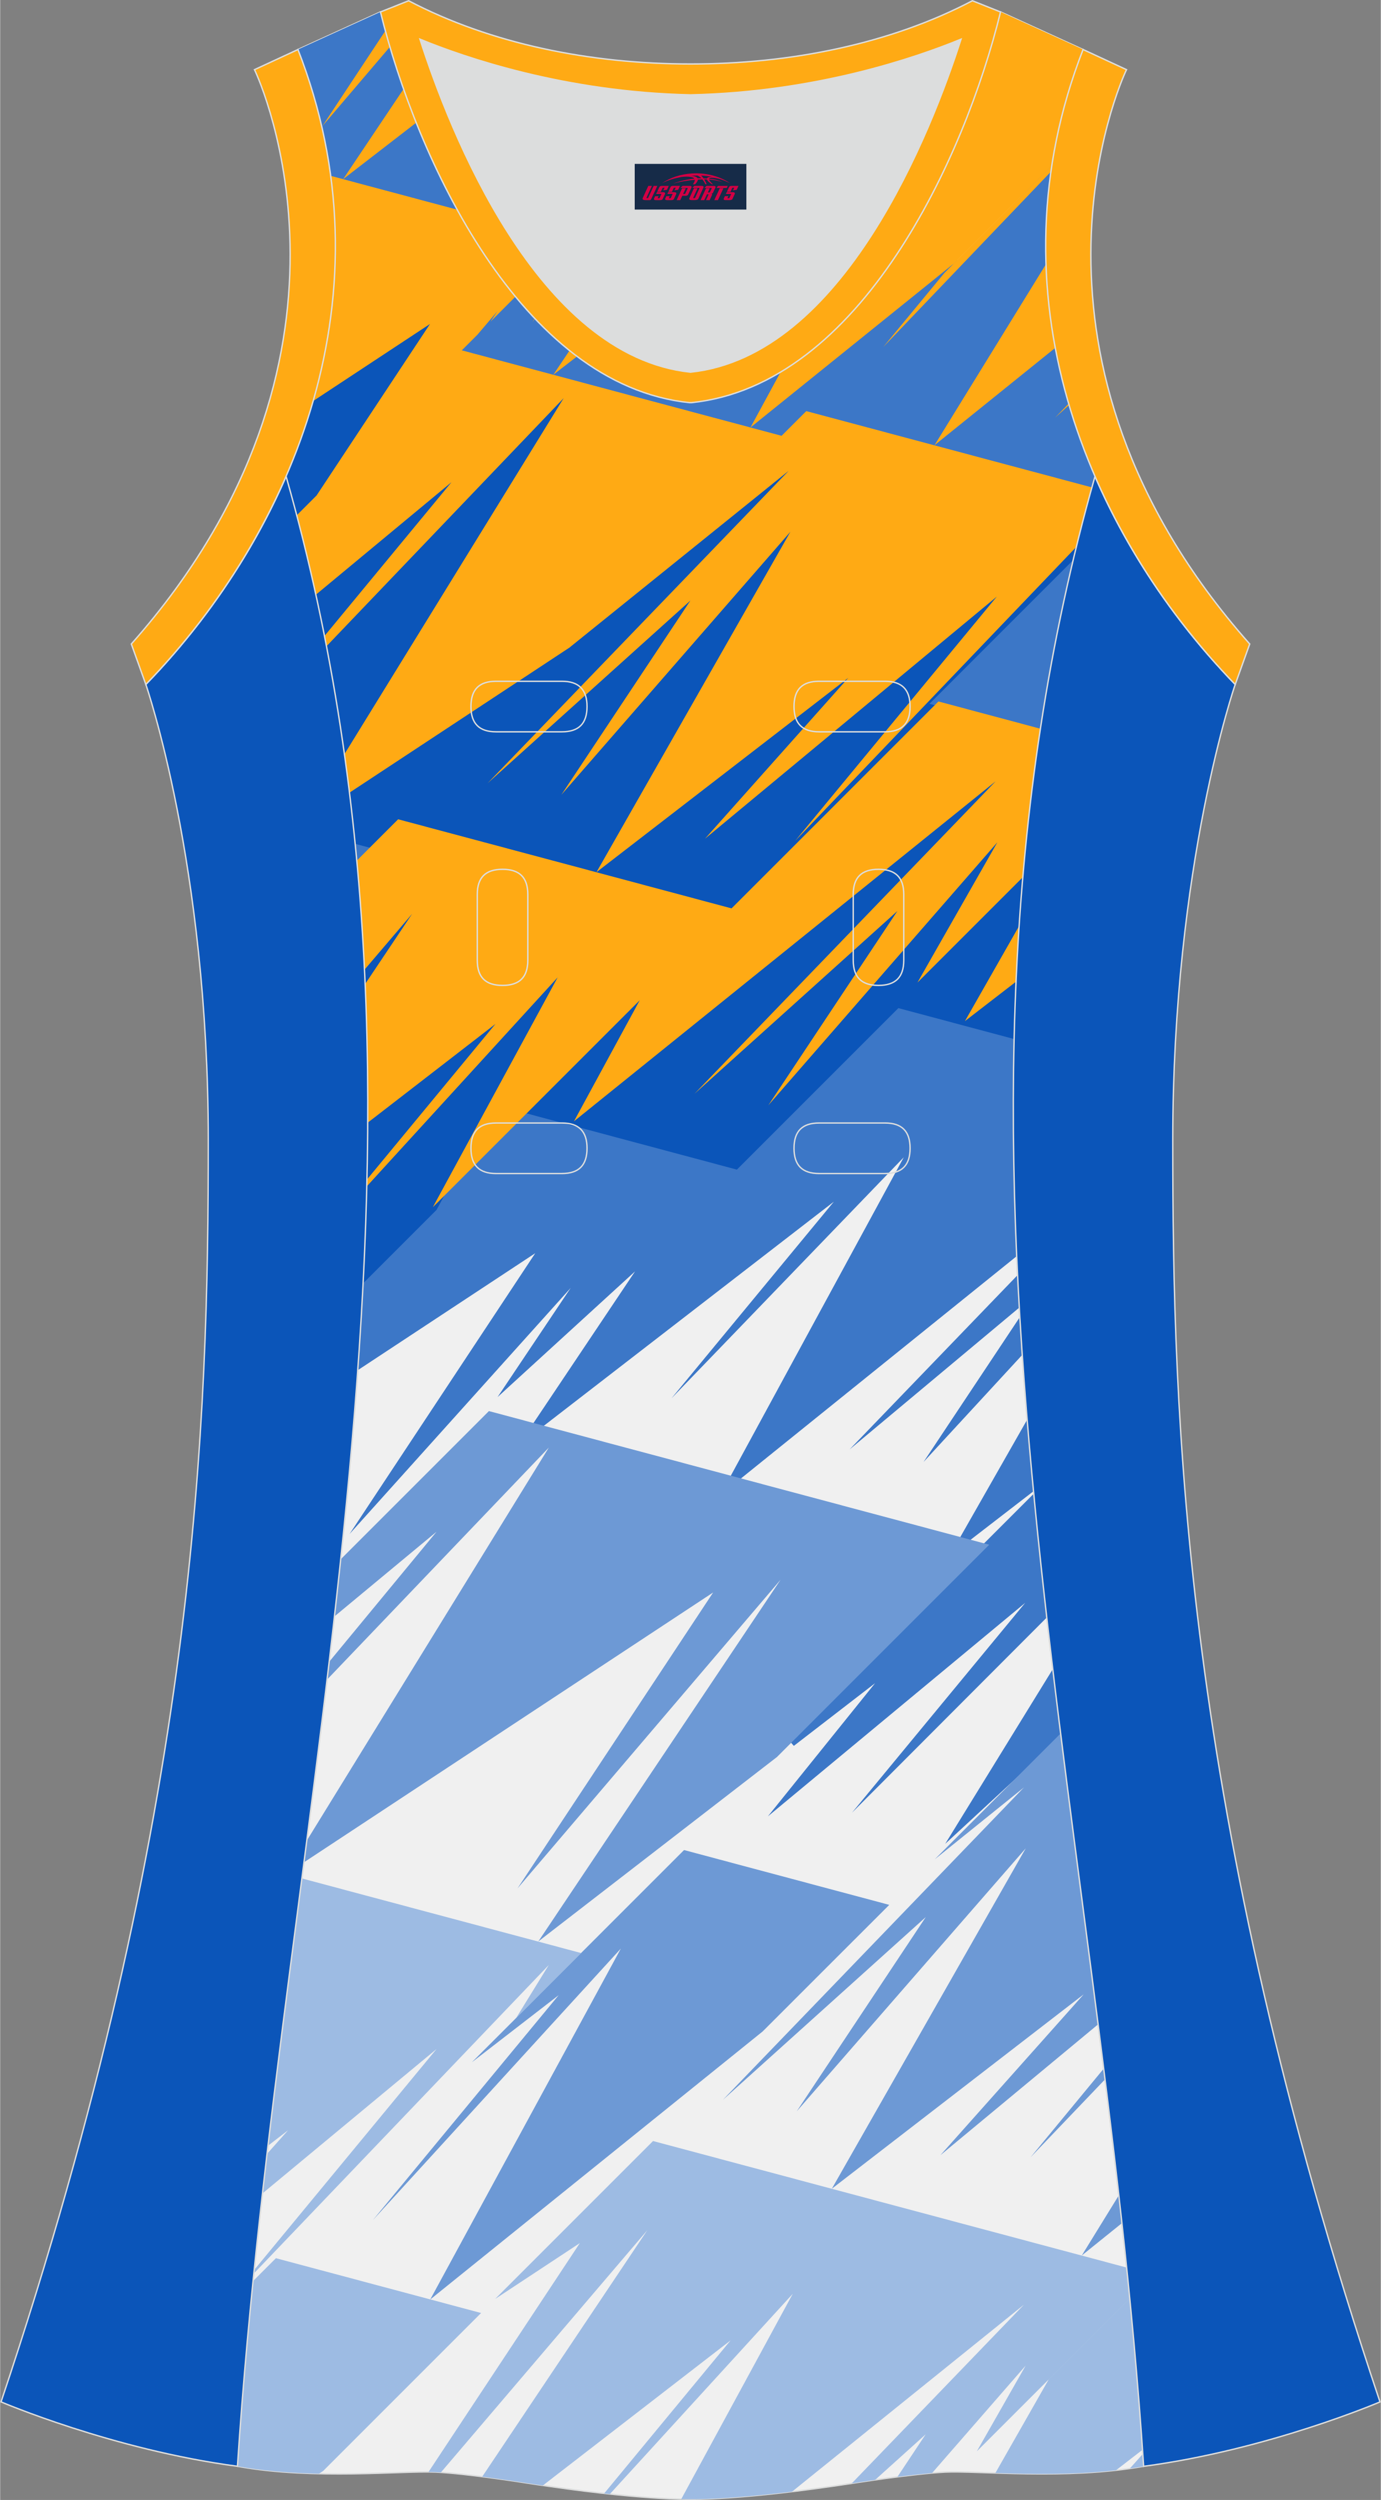 <?xml version="1.0" encoding="utf-8"?>
<!-- Generator: Adobe Illustrator 24.0.1, SVG Export Plug-In . SVG Version: 6.00 Build 0)  -->
<svg xmlns="http://www.w3.org/2000/svg" xmlns:xlink="http://www.w3.org/1999/xlink" version="1.1" id="图层_1" x="0px" y="0px" width="297.02px" height="537.6px" viewBox="0 0 296.76 537.26" enable-background="new 0 0 296.76 537.26" xml:space="preserve">
<rect x="0" y="0" width="296.76" height="537.26" fill="#808080" stroke="none"/>
<g>
	
		<path fill-rule="evenodd" clip-rule="evenodd" fill="#F0F0F0" stroke="#DCDDDD" stroke-width="0.3" stroke-miterlimit="22.926" d="   M148.38,537.1c0,0,10.9,0.27,34.96-3.45c0,0,12.73-2.03,19.78-2.38c7.05-0.34,26.08,1.74,42.65-1.25   c-9.3-142.63-51.32-284.01-10.46-427.64c-11.93-27.52-15.14-59.43-2.56-91.74l-17.73-8.08c-7.69,31.38-30.09,80.26-66.49,83.97   l-0.15-0.01l-0.15,0.01c-36.4-3.71-58.81-52.6-66.49-83.97l-17.73,8.08c12.58,32.31,9.37,64.22-2.56,91.74   c40.86,143.63-1.16,285.01-10.46,427.64c16.56,3,35.6,0.91,42.65,1.25s19.78,2.38,19.78,2.38   C137.49,537.38,148.38,537.1,148.38,537.1z"/>
	<g>
		<path fill-rule="evenodd" clip-rule="evenodd" fill="#3C77C7" d="M222.11,320.47l-18.07,13.94l16.7-29.31    C221.16,310.23,221.62,315.35,222.11,320.47L222.11,320.47z M219.69,291.17c-0.19-2.71-0.36-5.41-0.52-8.12l-20.7,31.14    L219.69,291.17L219.69,291.17z M219.06,281c-0.13-2.33-0.26-4.65-0.37-6.98l-36.11,37.47L219.06,281L219.06,281z M218.49,269.96    c-0.73-16.57-0.94-33.15-0.47-49.74l-25.57-7.45l-34.72,36.36l-44.09-11.78l-35.51,35.51c-0.34,7.21-0.78,14.42-1.3,21.63    l38.18-25.17l-39.9,60.33l47.52-52.87l-15.72,23.46l29.55-27.01l-25.05,37.39l67.78-52.37l-34.9,42.26l49.93-51.8l-39.45,72.61    L218.49,269.96L218.49,269.96z M228.62,377.95l-0.03,0.02l0.02-0.04L228.62,377.95L228.62,377.95z M228.03,373.23l-24.9,23.02    l23.12-37.54C226.83,363.55,227.42,368.39,228.03,373.23L228.03,373.23z M224.96,347.61c-1.01-8.87-1.95-17.74-2.8-26.61    l-52.8,52.8l1.23,1.4l17.46-13.47l-23.04,28.62l55.31-45.89l-37.23,45.1L224.96,347.61L224.96,347.61z M76.02,178.77    c0.26,2.5,0.51,4.99,0.73,7.49l5.73-5.73L76.02,178.77z"/>
		<path fill-rule="evenodd" clip-rule="evenodd" fill="#0B55B9" d="M123.83,242.13l-11.8-3.15l29.59-29.59l-15.04,27.68l87.49-70.53    l1.26,1.38l-45.82,47.55l23.33-21.02l1.33,1.15l-19.77,29.75l39.78-45.68l1.47,1.04l-13.97,24.51l18.28-18.28    c-0.42,4.77-0.78,9.54-1.08,14.3l-8.19,14.38l7.73-5.96c-0.21,4.55-0.37,9.09-0.48,13.64l-24.88-6.65l-34.71,34.71L123.83,242.13    L123.83,242.13z M229.78,124.04c0.64-2.82,1.31-5.64,2.02-8.46l-42.75,44.71l26.53-32.14l-1.28-1.28l-53.25,44.18l22.63-25.39    l-1.24-1.33l-50.93,39.3L171.18,114l-1.47-1.03l-39.78,45.68l19.77-29.75l-1.33-1.15l-23.33,21.01l45.82-47.54l-1.26-1.38    l-47.66,38.43l-0.07,0.07l-46.92,30.94c0.5,4.03,0.95,8.05,1.35,12.07l4.24,1.13l5.31-5.31l71.66,19.14L229.78,124.04    L229.78,124.04z M67.68,84.74l28.23-18.61l-27.11,41l-4.77,4.77c-0.82-3.17-1.67-6.35-2.58-9.52    C63.92,96.68,66.02,90.79,67.68,84.74L67.68,84.74z M66.25,120.86l0.09,0.36l0.12-0.13L66.25,120.86L66.25,120.86z M67.6,126.75    l29.48-24.46l1.28,1.28L71.83,135.7l49.21-51.46l1.42,1.09l-48.25,78.35C72.52,151.39,70.34,139.08,67.6,126.75L67.6,126.75z     M77.52,195.65l0.05-0.03l-0.04,0.07L77.52,195.65L77.52,195.65z M78.22,206.97L88.42,195l1.5,1.13L78.5,213.17    C78.42,211.11,78.32,209.04,78.22,206.97L78.22,206.97z M78.99,240.01c-0.03,11.95-0.39,23.88-1,35.81l15.8-15.8l27.32-50.29    l-1.44-1.02L92.74,238.2l15.04-18.21l-1.24-1.28L78.99,240.01z"/>
		<path fill-rule="evenodd" clip-rule="evenodd" fill="#9DBBE3" d="M148.38,537.1c0,0,6.89,0.17,21.83-1.63l49.84-40.18    l-37.02,38.41l0.31-0.05c0,0,1.94-0.31,4.73-0.71l10.86-9.79l-6.07,9.14c2.47-0.32,5.1-0.62,7.45-0.82l20.11-23.09l-10.5,18.43    l32.86-32.86c-0.22-2.21-0.44-4.43-0.67-6.64l-101.78-27.19l-33.94,33.94l18.21-12.01l-32.53,49.19c0.57,0,1.09,0.02,1.55,0.04    c0.36,0.02,0.73,0.04,1.11,0.06l44.37-52.06l-35.49,52.98c5.19,0.66,9.79,1.4,9.79,1.4c1.11,0.17,2.19,0.33,3.24,0.49L157,502.96    l-27.18,32.9l1.23,0.13l39.31-43.04l-23.98,44.15C147.73,537.11,148.38,537.1,148.38,537.1L148.38,537.1z M213.91,531.47    l11.45-20.09l17.44-17.44c1.07,10.84,1.99,21.68,2.74,32.53l-5.71,4.41C230.64,531.9,221.24,531.7,213.91,531.47L213.91,531.47z     M242.81,530.5c0.99-0.14,1.98-0.3,2.96-0.48c-0.06-0.88-0.12-1.76-0.18-2.64L242.81,530.5L242.81,530.5z M64.84,403.68    l10.05,2.69l49.97,13.35l-13.96,13.96l7.02-11.39l-63.4,66.3l0.08-0.77l39.19-47.47l-37.42,31.04c0.32-2.83,0.65-5.67,0.98-8.5    l4.54-5.09l-4.33,3.34C59.82,441.98,62.35,422.82,64.84,403.68L64.84,403.68z M54.35,490.22l4.92-4.92l44.1,11.78l-33.94,33.94    l-0.9,0.59c-5.74-0.13-11.79-0.56-17.54-1.6C51.86,516.74,53.01,503.48,54.35,490.22z"/>
		<path fill-rule="evenodd" clip-rule="evenodd" fill="#3C77C7" d="M71.53,38.94l-0.35-0.09c-1.15-9.3-3.48-18.74-7.17-28.21    l17.74-8.08c0.42,1.72,0.89,3.51,1.4,5.32l-4.06,6.14l4.35-5.11c1.05,3.65,2.28,7.47,3.68,11.36l-9.17,13.7l11.1-8.57    c2.74,6.97,6.03,14.07,9.86,20.86L71.53,38.94L71.53,38.94z M123.17,75.94c-4.71-3.65-9.06-8.06-13.03-12.97L97.3,75.81    l70.95,18.96l5.33-5.33l60.83,16.25c0.3-1.1,0.6-2.21,0.91-3.31c-3.96-9.14-6.97-18.77-8.74-28.73l-21.87,17.63l20.16-32.73    c-0.37-7.66,0.01-15.47,1.25-23.37L206,56.22l-0.88-0.98l-40.6,32.73l4.93-9.07c-6.36,4.12-13.32,6.85-20.9,7.62l-0.15-0.01    l-0.15,0.01c-9.26-0.94-17.61-4.81-25.05-10.57l-0.08,0.06L123.17,75.94L123.17,75.94z M223.45,157.58l-23.7-6.33l30.89-30.89    C227.69,132.79,225.31,145.19,223.45,157.58z"/>
		<path fill-rule="evenodd" clip-rule="evenodd" fill="#FFAA14" d="M128.18,187.46l-42.64-11.39l-5.31,5.31l-3.6,3.6    c0.73,7.82,1.27,15.63,1.66,23.44l10.27-12.05L78.43,211.5c0.43,9.93,0.6,19.86,0.56,29.78l27.47-21.23l-27.64,33.46    c-0.01,0.49-0.02,0.97-0.03,1.46l41.04-44.93L93,259.43l20.96-20.96l23.51-23.51l-14.14,26.02l-9.38-2.51l9.38,2.51l14.49,3.87    l-14.49-3.87l90.63-73.07l-64.72,67.15l43.61-39.28l-27.74,41.75l49.23-56.52l-17.18,30.15l22.66-22.66    c0.91-10.62,2.15-21.25,3.77-31.89l-21.92-5.86l-44.47,44.47L128.18,187.46L128.18,187.46z M219.03,198.97    c-0.26,3.99-0.49,7.99-0.66,11.98l-11,8.49L219.03,198.97z"/>
		<path fill-rule="evenodd" clip-rule="evenodd" fill="#FFAA14" d="M231.33,117.51c1.04-4.25,2.16-8.51,3.34-12.76l-61.4-16.4    l-5.31,5.31l0,0l-17.94-4.79l11.25,3l6.69,1.79l-6.69-1.79l43.74-35.26l21.04-21.04c1.26-8.24,3.46-16.57,6.72-24.93l-17.73-8.08    c-6.23,25.43-22.13,62.36-47.31,77.42l-6.46,11.89l-24.77-6.62l-17.61-4.71l5.13-3.96c-0.55-0.41-1.09-0.83-1.63-1.26l-3.5,5.22    l-19.67-5.25l3.38-3.38l4.3-5.05l-1.51,2.26l5.38-5.38c-4.68-5.67-8.86-12.04-12.53-18.68l-27.2-7.27    c2.23,16.75,0.62,33.08-3.78,48.4l25.13-16.57l-24.38,36.86l-4.28,4.28c1.49,5.69,2.86,11.38,4.11,17.06l29.17-24.2L69.69,136.7    c0.15,0.74,0.28,1.47,0.42,2.21l51.01-53.35l-47.15,76.56c0.39,2.75,0.75,5.5,1.08,8.25l47.42-31.27l0,0l0.1-0.1l46.9-37.81    l-64.72,67.15l43.61-39.28l-27.74,41.75l49.23-56.53l-41.68,73.16l54.14-41.78l-30.81,34.58l62.72-52.03l-43.34,52.49    L231.33,117.51L231.33,117.51z M229.75,87.05l-3.01,2.71l2.92-3.03L229.75,87.05L229.75,87.05z M226.78,74.76l-25.96,20.93    l23.97-38.92C224.99,62.87,225.68,68.87,226.78,74.76L226.78,74.76z M225.85,36.89l-36.05,37.7l13.15-15.93l2.04-2.04l21.04-21.04    C225.98,36.01,225.92,36.45,225.85,36.89L225.85,36.89z M114.98,68.5l-0.57,0.67l0.5-0.75L114.98,68.5L114.98,68.5z M89.43,26.36    L73.72,38.5l12.99-19.38C87.55,21.5,88.46,23.92,89.43,26.36L89.43,26.36z M83.78,10.06L69.25,27.11L82.8,6.61    C83.11,7.75,83.43,8.9,83.78,10.06z"/>
		<path fill-rule="evenodd" clip-rule="evenodd" fill="#6D99D5" d="M227.94,372.52l-23.5,23.5l-3.57,3.57l19.19-15.47l-64.72,67.15    l43.61-39.28l-27.74,41.75l49.23-56.53l-41.68,73.16l54.14-41.78l-30.81,34.58l33.92-28.14    C233.34,414.19,230.53,393.35,227.94,372.52L227.94,372.52z M237.2,444.56l0.29,2.3l-16.02,16.76L237.2,444.56L237.2,444.56z     M240.45,471.78l-7.97,12.94l8.64-6.96C240.89,475.77,240.67,473.77,240.45,471.78L240.45,471.78z M73.19,335.11l31.86-31.86    l92.09,24.6l10.23,2.73l5.22,1.39l-41.85,41.85l-3.76,3.76l-51.31,39.65l52.09-77.76l-56.57,66.37l42.06-63.61L65.3,400.22    l0.61-4.67l52.02-84.46l-47.68,49.88c0.15-1.28,0.31-2.55,0.46-3.83l23.08-27.96l-21.95,18.21    C72.3,343.3,72.75,339.21,73.19,335.11L73.19,335.11z M163.89,436.57l-71.45,57.6l40.97-75.41l-53.32,58.38l39.96-48.37    l-18.67,14.43l9.52-9.52l13.96-13.96l22.13-22.13l2.56,0.68l41.55,11.1L163.89,436.57z"/>
	</g>
	
		<path fill-rule="evenodd" clip-rule="evenodd" fill="#0B55B9" stroke="#DCDDDD" stroke-width="0.3" stroke-miterlimit="22.926" d="   M31.31,147.09c0,0,13.42,38.66,13.42,97.93c0,59.26-1.97,144.13-44.54,271.16c0,0,24.01,10.29,50.81,13.84   c9.3-142.63,51.32-284.01,10.46-427.64C54.13,119.24,43.55,134.45,31.31,147.09z"/>
	
		<path fill-rule="evenodd" clip-rule="evenodd" fill="#0B55B9" stroke="#DCDDDD" stroke-width="0.3" stroke-miterlimit="22.926" d="   M265.46,147.09c0,0-13.42,38.66-13.42,97.93c0,59.26,1.97,144.13,44.54,271.17c0,0-24.01,10.29-50.8,13.84   c-9.3-142.63-51.32-284.01-10.46-427.64C242.64,119.24,253.22,134.46,265.46,147.09z"/>
	
		<path fill-rule="evenodd" clip-rule="evenodd" fill="#FFAA14" stroke="#DCDDDD" stroke-width="0.3" stroke-miterlimit="22.926" d="   M232.76,10.64c-20.3,52.11,0.51,103.2,32.7,136.46l3.12-8.7C214.09,76.89,240.85,17.47,242.1,14.97L232.76,10.64z"/>
	<path fill-rule="evenodd" clip-rule="evenodd" fill="#DCDDDD" d="M90.23,8.42c6.35,19.72,25.19,68.1,58.15,71.56   c32.97-3.46,51.81-51.85,58.15-71.56c-9.72,3.99-31.19,11.38-58.15,11.97C121.41,19.8,99.94,12.42,90.23,8.42z"/>
	
		<path fill-rule="evenodd" clip-rule="evenodd" fill="#FFAA14" stroke="#DCDDDD" stroke-width="0.3" stroke-miterlimit="22.926" d="   M81.74,2.57c7.69,31.38,30.09,80.26,66.49,83.97c0.05,0,0.1-0.01,0.15-0.01c0.05,0,0.1,0.01,0.15,0.01   c36.4-3.71,58.81-52.6,66.49-83.97l-6.05-2.41c-17.67,9.28-39.08,13.59-60.59,13.59c-21.51-0.01-42.92-4.32-60.59-13.59L81.74,2.57   L81.74,2.57L81.74,2.57L81.74,2.57z M148.38,79.98c-32.97-3.46-51.81-51.85-58.15-71.56c9.72,3.99,31.19,11.38,58.15,11.97   c26.97-0.59,48.44-7.98,58.15-11.97C200.2,28.14,181.36,76.52,148.38,79.98z"/>
	
		<path fill-rule="evenodd" clip-rule="evenodd" fill="#FFAA14" stroke="#DCDDDD" stroke-width="0.3" stroke-miterlimit="22.926" d="   M64.01,10.64c20.3,52.11-0.51,103.2-32.7,136.46l-3.12-8.7C82.68,76.89,55.91,17.47,54.66,14.97L64.01,10.64z"/>
	
	<g>
		<path fill="none" stroke="#DCDDDD" stroke-width="0.3" stroke-miterlimit="22.926" d="M176.03,146.41c-3.64,0-5.4,1.77-5.4,5.43    c0,3.65,1.77,5.43,5.4,5.43h14.15c3.64,0,5.4-1.78,5.4-5.43s-1.77-5.43-5.4-5.43H176.03z"/>
		<path fill="none" stroke="#DCDDDD" stroke-width="0.3" stroke-miterlimit="22.926" d="M106.59,146.41c-3.64,0-5.4,1.77-5.4,5.43    c0,3.65,1.77,5.43,5.4,5.43h14.15c3.64,0,5.4-1.78,5.4-5.43s-1.77-5.43-5.4-5.43H106.59z"/>
		<path fill="none" stroke="#DCDDDD" stroke-width="0.3" stroke-miterlimit="22.926" d="M176.03,241.34c-3.64,0-5.4,1.78-5.4,5.43    s1.77,5.43,5.4,5.43h14.15c3.64,0,5.4-1.78,5.4-5.43s-1.77-5.43-5.4-5.43H176.03z"/>
		<path fill="none" stroke="#DCDDDD" stroke-width="0.3" stroke-miterlimit="22.926" d="M106.59,241.34c-3.64,0-5.4,1.78-5.4,5.43    s1.77,5.43,5.4,5.43h14.15c3.64,0,5.4-1.78,5.4-5.43s-1.77-5.43-5.4-5.43H106.59z"/>
		<path fill="none" stroke="#DCDDDD" stroke-width="0.3" stroke-miterlimit="22.926" d="M102.55,206.37c0,3.64,1.77,5.4,5.43,5.4    c3.65,0,5.43-1.77,5.43-5.4v-14.15c0-3.64-1.78-5.4-5.43-5.4s-5.43,1.77-5.43,5.4V206.37z"/>
		<path fill="none" stroke="#DCDDDD" stroke-width="0.3" stroke-miterlimit="22.926" d="M194.22,192.22c0-3.64-1.78-5.4-5.43-5.4    s-5.43,1.77-5.43,5.4v14.15c0,3.64,1.78,5.4,5.43,5.4s5.43-1.77,5.43-5.4V192.22z"/>
	</g>
</g>
<g id="tag_logo">
	<rect y="35.22" fill="#162B48" width="24" height="9.818" x="136.39"/>
	<g>
		<path fill="#D30044" d="M152.35,38.41l0.005-0.011c0.131-0.311,1.085-0.262,2.351,0.071c0.715,0.24,1.44,0.54,2.193,0.9    c-0.218-0.147-0.447-0.289-0.682-0.42l0.011,0.005l-0.011-0.005c-1.478-0.845-3.218-1.418-5.1-1.62    c-1.282-0.115-1.658-0.082-2.411-0.055c-2.449,0.142-4.68,0.905-6.458,2.095c1.26-0.638,2.722-1.075,4.195-1.336    c1.467-0.18,2.476-0.033,2.771,0.344c-1.691,0.175-3.469,0.633-4.555,1.075c1.156-0.338,2.967-0.665,4.647-0.813    c0.016,0.251-0.115,0.567-0.415,0.96h0.475c0.376-0.382,0.584-0.725,0.595-1.004c0.333-0.022,0.66-0.033,0.971-0.033    C151.18,38.85,151.39,39.2,151.59,39.59h0.262c-0.125-0.344-0.295-0.687-0.518-1.036c0.207,0,0.393,0.005,0.567,0.011    c0.104,0.267,0.496,0.66,1.058,1.025h0.245c-0.442-0.365-0.753-0.753-0.835-1.004c1.047,0.065,1.696,0.224,2.885,0.513    C154.17,38.67,153.43,38.5,152.35,38.41z M149.91,38.32c-0.164-0.295-0.655-0.485-1.402-0.551    c0.464-0.033,0.922-0.055,1.364-0.055c0.311,0.147,0.589,0.344,0.84,0.589C150.45,38.3,150.18,38.31,149.91,38.32z M151.89,38.37c-0.224-0.016-0.458-0.027-0.715-0.044c-0.147-0.202-0.311-0.398-0.502-0.6c0.082,0,0.164,0.005,0.24,0.011    c0.72,0.033,1.429,0.125,2.138,0.273C152.38,37.97,152,38.13,151.89,38.37z"/>
		<path fill="#D30044" d="M139.31,39.95L138.14,42.5C137.96,42.87,138.23,43.01,138.71,43.01l0.873,0.005    c0.115,0,0.251-0.049,0.327-0.175l1.342-2.891H140.47L139.25,42.58H139.08c-0.147,0-0.185-0.033-0.147-0.125l1.156-2.504H139.31L139.31,39.95z M141.17,41.3h1.271c0.36,0,0.584,0.125,0.442,0.425L142.41,42.76C142.31,42.98,142.04,43.01,141.81,43.01H140.89c-0.267,0-0.442-0.136-0.349-0.333l0.235-0.513h0.742L141.34,42.54C141.32,42.59,141.36,42.6,141.42,42.6h0.18    c0.082,0,0.125-0.016,0.147-0.071l0.376-0.813c0.011-0.022,0.011-0.044-0.055-0.044H141L141.17,41.3L141.17,41.3z M141.99,41.23h-0.78l0.475-1.025c0.098-0.218,0.338-0.256,0.578-0.256H143.71L143.32,40.79L142.54,40.91l0.262-0.562H142.51c-0.082,0-0.12,0.016-0.147,0.071L141.99,41.23L141.99,41.23z M143.58,41.3L143.41,41.67h1.069c0.06,0,0.06,0.016,0.049,0.044    L144.15,42.53C144.13,42.58,144.09,42.6,144.01,42.6H143.83c-0.055,0-0.104-0.011-0.082-0.06l0.175-0.376H143.18L142.95,42.68C142.85,42.87,143.03,43.01,143.3,43.01h0.916c0.24,0,0.502-0.033,0.605-0.251l0.475-1.031c0.142-0.3-0.082-0.425-0.442-0.425H143.58L143.58,41.3z M144.39,41.23l0.371-0.818c0.022-0.055,0.06-0.071,0.147-0.071h0.295L144.94,40.9l0.791-0.115l0.387-0.845H144.67c-0.24,0-0.48,0.038-0.578,0.256L143.62,41.23L144.39,41.23L144.39,41.23z M146.79,41.69h0.278c0.087,0,0.153-0.022,0.202-0.115    l0.496-1.075c0.033-0.076-0.011-0.12-0.125-0.12H146.24l0.431-0.431h1.522c0.355,0,0.485,0.153,0.393,0.355l-0.676,1.445    c-0.06,0.125-0.175,0.333-0.644,0.327l-0.649-0.005L146.18,43.01H145.4l1.178-2.558h0.785L146.79,41.69L146.79,41.69z     M149.38,42.5c-0.022,0.049-0.06,0.076-0.142,0.076h-0.191c-0.082,0-0.109-0.027-0.082-0.076l0.944-2.051h-0.785l-0.987,2.138    c-0.125,0.273,0.115,0.415,0.453,0.415h0.72c0.327,0,0.649-0.071,0.769-0.322l1.085-2.384c0.093-0.202-0.06-0.355-0.415-0.355    h-1.533l-0.431,0.431h1.38c0.115,0,0.164,0.033,0.131,0.104L149.38,42.5L149.38,42.5z M152.1,41.37h0.278    c0.087,0,0.158-0.022,0.202-0.115l0.344-0.753c0.033-0.076-0.011-0.12-0.125-0.12h-1.402l0.425-0.431h1.527    c0.355,0,0.485,0.153,0.393,0.355l-0.529,1.124c-0.044,0.093-0.147,0.18-0.393,0.18c0.224,0.011,0.256,0.158,0.175,0.327    l-0.496,1.075h-0.785l0.54-1.167c0.022-0.055-0.005-0.087-0.104-0.087h-0.235L151.33,43.01h-0.785l1.178-2.558h0.785L152.1,41.37L152.1,41.37z M154.67,40.46L153.49,43.01h0.785l1.184-2.558H154.67L154.67,40.46z M156.18,40.39l0.202-0.431h-2.1l-0.295,0.431    H156.18L156.18,40.39z M156.16,41.3h1.271c0.36,0,0.584,0.125,0.442,0.425l-0.475,1.031c-0.104,0.218-0.371,0.251-0.605,0.251    h-0.916c-0.267,0-0.442-0.136-0.349-0.333l0.235-0.513h0.742L156.33,42.54c-0.022,0.049,0.022,0.06,0.082,0.06h0.18    c0.082,0,0.125-0.016,0.147-0.071l0.376-0.813c0.011-0.022,0.011-0.044-0.049-0.044h-1.069L156.16,41.3L156.16,41.3z     M156.97,41.23H156.19l0.475-1.025c0.098-0.218,0.338-0.256,0.578-0.256h1.451l-0.387,0.845l-0.791,0.115l0.262-0.562h-0.295    c-0.082,0-0.12,0.016-0.147,0.071L156.97,41.23z"/>
	</g>
</g>
</svg>